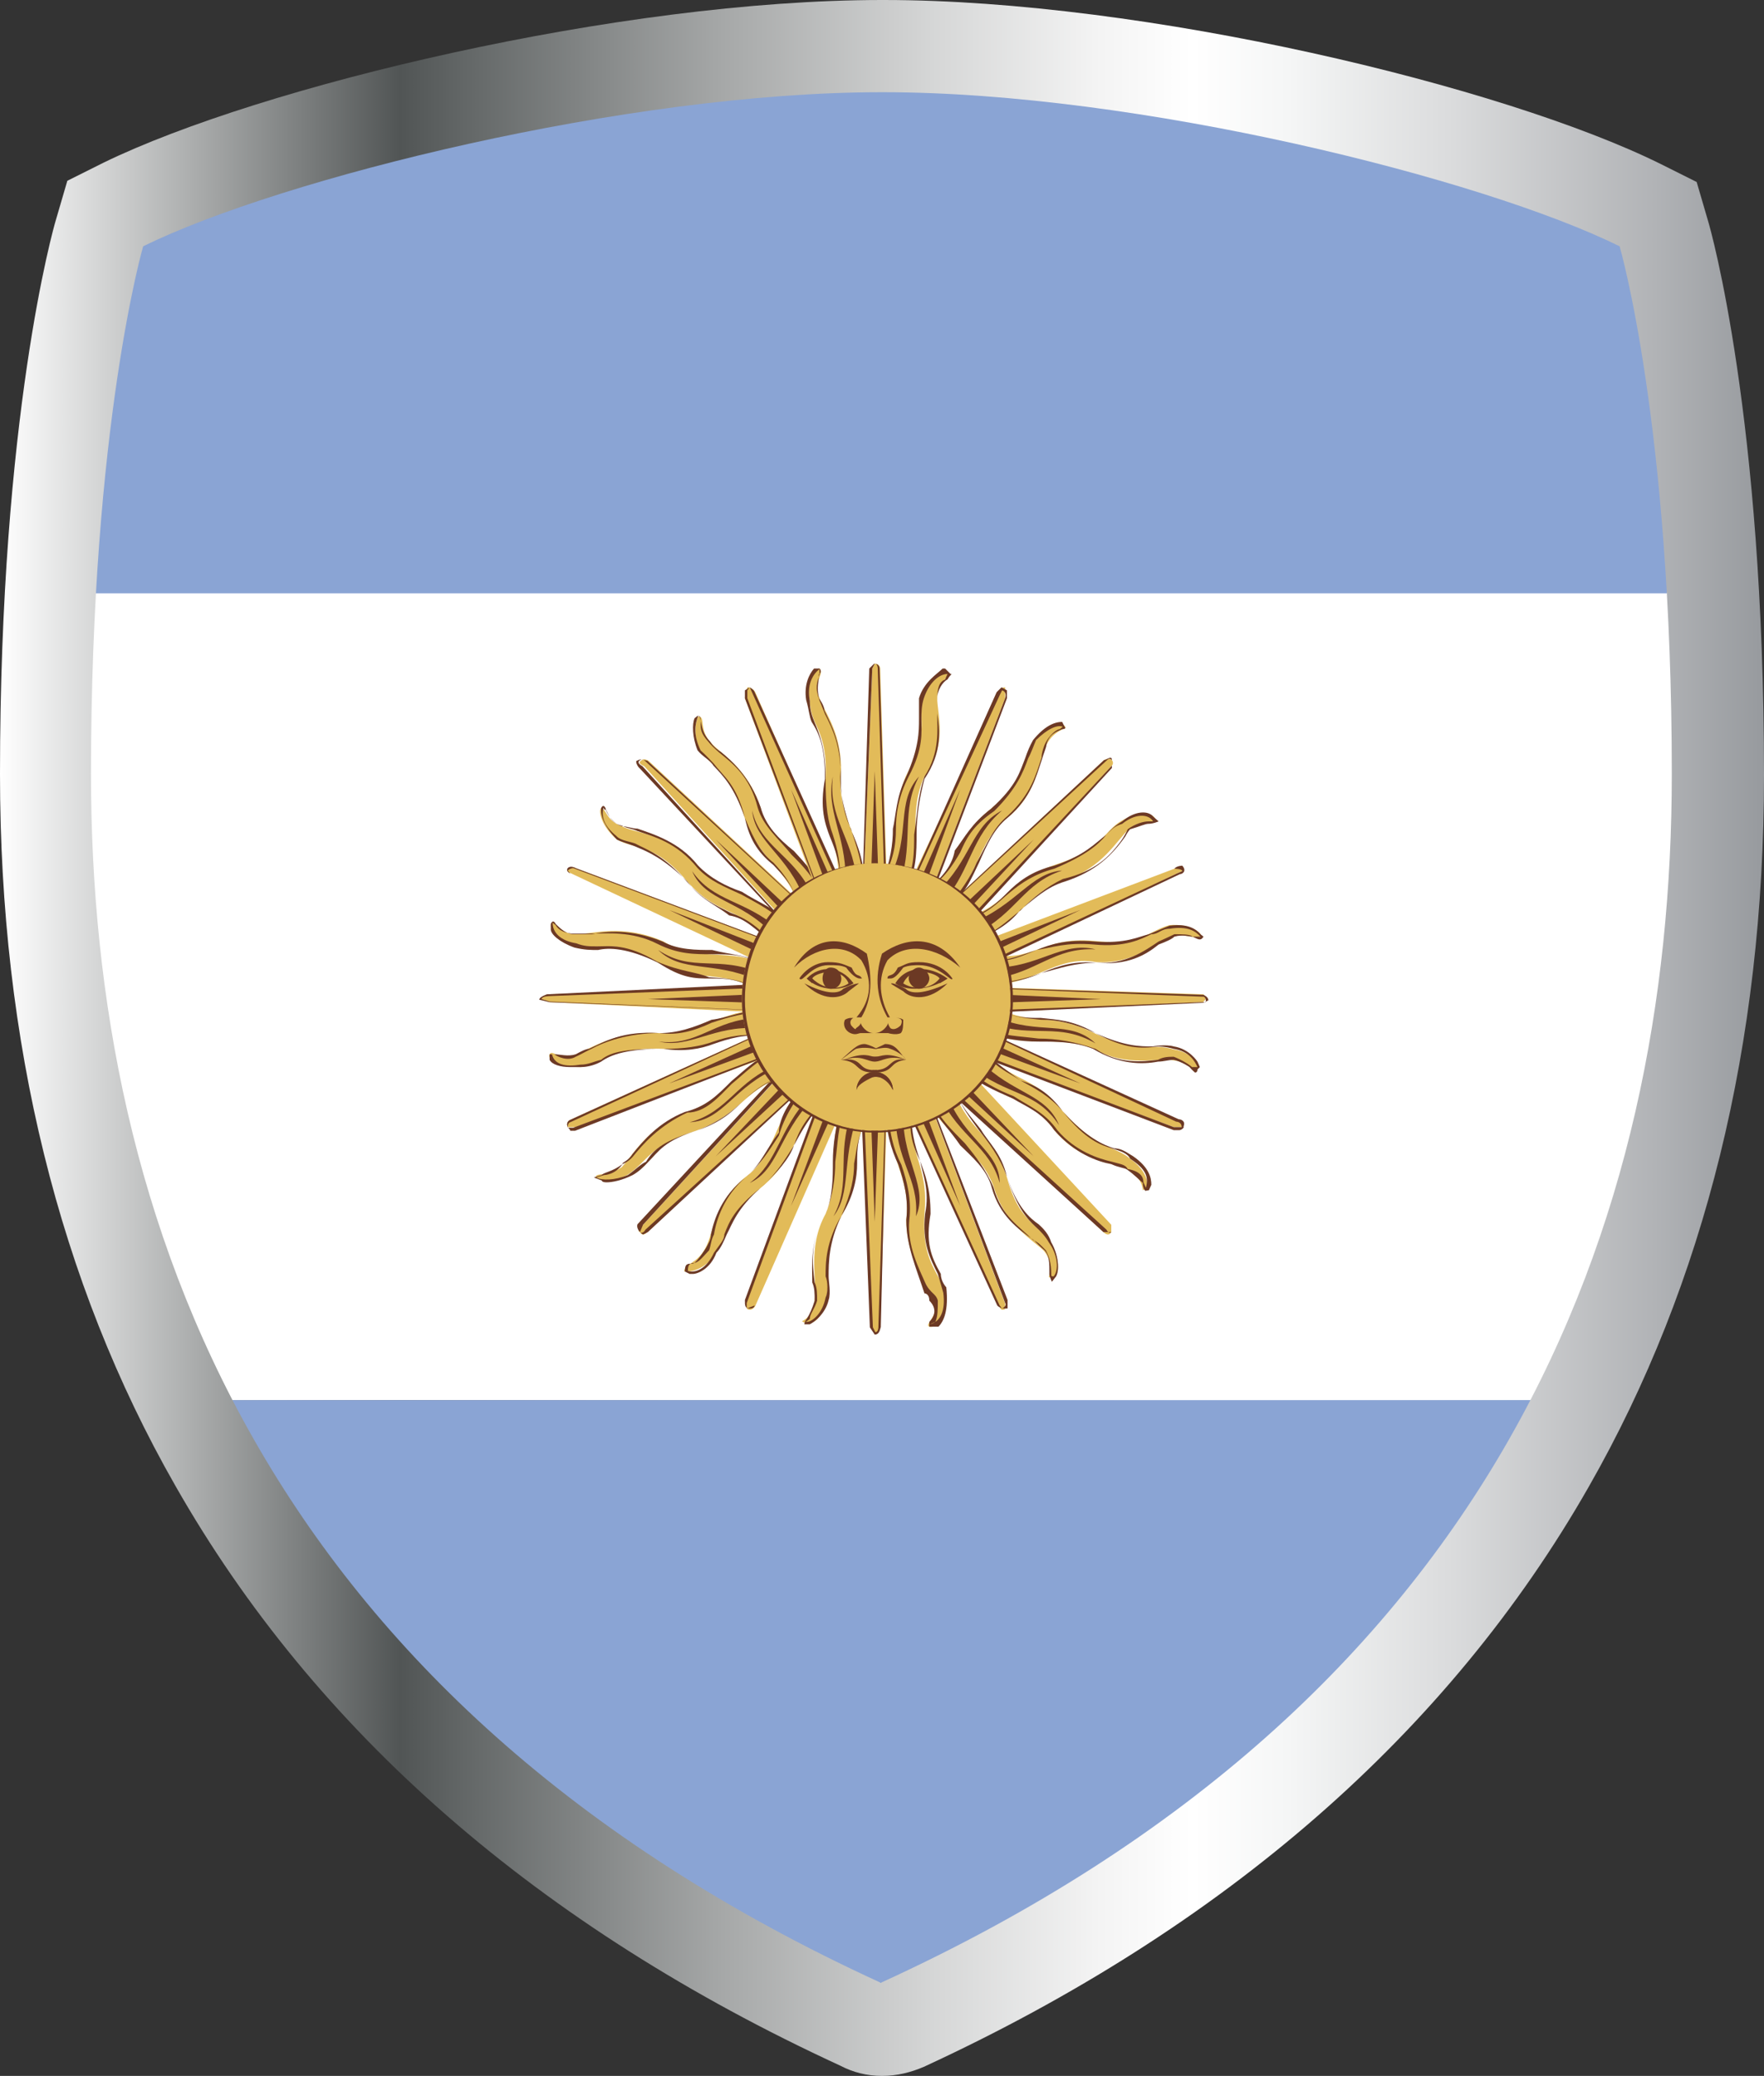 <?xml version="1.0" encoding="utf-8"?>
<!-- Generator: Adobe Illustrator 25.4.1, SVG Export Plug-In . SVG Version: 6.00 Build 0)  -->
<svg version="1.1" id="Capa_1" xmlns="http://www.w3.org/2000/svg" xmlns:xlink="http://www.w3.org/1999/xlink" x="0px" y="0px"
	 viewBox="0 0 290.8 342.2" style="enable-background:new 0 0 290.8 342.2;" xml:space="preserve">
<rect x="0" y="0" width="290.8" height="342.2" fill="#333333" stroke="none"/>
<style type="text/css">
	.st0{opacity:0.89;}
	.st1{fill:#6C6E70;}
	.st2{fill:url(#SVGID_1_);}
	.st3{clip-path:url(#SVGID_00000106842310418653473630000003852708954766383506_);}
	.st4{clip-path:url(#SVGID_00000111892417226229130600000007794378167452527792_);fill:#FFFFFF;}
	.st5{clip-path:url(#SVGID_00000111892417226229130600000007794378167452527792_);fill:#8AA4D4;}
	.st6{clip-path:url(#SVGID_00000111892417226229130600000007794378167452527792_);}
	.st7{clip-path:url(#SVGID_00000014617398919776450160000000938708967447753141_);fill:#E2BB59;}
	.st8{clip-path:url(#SVGID_00000014617398919776450160000000938708967447753141_);fill:#6C3924;}
</style>
<g>
	<g class="st0">
		<path class="st1" d="M290.3,122.4c0,59.3-101.5,98.4-158.9,100.8c-81.7,3.5-118.6-1.8-118.6-61c0-59.3,62.3-107.3,144.2-107.3
			C238.9,54.8,290.3,63.2,290.3,122.4z"/>
	</g>
	<linearGradient id="SVGID_1_" gradientUnits="userSpaceOnUse" x1="0" y1="171.1" x2="290.8" y2="171.1">
		<stop  offset="0" style="stop-color:#FFFFFF"/>
		<stop  offset="0.227" style="stop-color:#515555"/>
		<stop  offset="0.266" style="stop-color:#646868"/>
		<stop  offset="0.41" style="stop-color:#A6A8A8"/>
		<stop  offset="0.531" style="stop-color:#D6D7D7"/>
		<stop  offset="0.624" style="stop-color:#F4F4F4"/>
		<stop  offset="0.676" style="stop-color:#FFFFFF"/>
		<stop  offset="0.73" style="stop-color:#F5F6F6"/>
		<stop  offset="0.821" style="stop-color:#DBDCDD"/>
		<stop  offset="0.938" style="stop-color:#B1B3B6"/>
		<stop  offset="1" style="stop-color:#979A9E"/>
	</linearGradient>
	<path class="st2" d="M145.4,342.2c-2.5,0-4.8-0.6-6.9-1.7C88.8,317.6,52,285.5,28.9,244.9C9.7,211.3,0,171.8,0,127.6
		c0-59,8.8-90,9.2-91.3l1.9-6.5l6-3C43,14.2,102.1,0,145.4,0h0.3c43.1,0,102.1,14.2,128,27l6,3l1.9,6.5c0.4,1.3,9.2,32.3,9.2,91.3
		c0,44.2-9.7,83.7-28.9,117.3c-23.1,40.5-60,72.7-109.6,95.6C150.2,341.6,147.9,342.2,145.4,342.2z"/>
	<g>
		<defs>
			<path id="SVGID_00000138555503322636022950000009740852946108335794_" d="M275.6,127.6c0-57.5-8.6-87-8.6-87
				c-22.7-11.2-79.4-25.4-121.4-25.4c-0.3,0-0.3,0-0.3,0c-41.9,0-98.9,14.2-121.7,25.4c0,0-8.6,29.5-8.6,87
				c0,73.7,28.3,152.5,130.1,199.2c0,0.1,0.2,0.1,0.2,0C247.4,280.1,275.6,201.3,275.6,127.6z"/>
		</defs>
		<clipPath id="SVGID_00000159444528874571133680000015956759309004985008_">
			<use xlink:href="#SVGID_00000138555503322636022950000009740852946108335794_"  style="overflow:visible;"/>
		</clipPath>
		<g style="clip-path:url(#SVGID_00000159444528874571133680000015956759309004985008_);">
			<defs>
				<rect id="SVGID_00000174591530143968720360000003783655754535577741_" x="-194.4" y="-34.4" width="678.1" height="397.9"/>
			</defs>
			<clipPath id="SVGID_00000071544744303027917520000010906733903447958962_">
				<use xlink:href="#SVGID_00000174591530143968720360000003783655754535577741_"  style="overflow:visible;"/>
			</clipPath>
			
				<rect x="-194.4" y="97.7" style="clip-path:url(#SVGID_00000071544744303027917520000010906733903447958962_);fill:#FFFFFF;" width="678.1" height="133.1"/>
			
				<rect x="-194.4" y="-34.4" style="clip-path:url(#SVGID_00000071544744303027917520000010906733903447958962_);fill:#8AA4D4;" width="678.1" height="132.2"/>
			
				<rect x="-194.4" y="230.8" style="clip-path:url(#SVGID_00000071544744303027917520000010906733903447958962_);fill:#8AA4D4;" width="678.1" height="132.7"/>
			<g style="clip-path:url(#SVGID_00000071544744303027917520000010906733903447958962_);">
				<defs>
					<rect id="SVGID_00000101799278306145747870000007838855313101169792_" x="-194.4" y="-34.4" width="678.1" height="397.9"/>
				</defs>
				<clipPath id="SVGID_00000042729841423083425340000003991969962145096578_">
					<use xlink:href="#SVGID_00000101799278306145747870000007838855313101169792_"  style="overflow:visible;"/>
				</clipPath>
				<path style="clip-path:url(#SVGID_00000042729841423083425340000003991969962145096578_);fill:#E2BB59;" d="M141.6,164.7l2.2,54
					l0.4,1.2c0.9,0,0.9-1.2,0.9-1.2l1.7-54H141.6z"/>
				<path style="clip-path:url(#SVGID_00000042729841423083425340000003991969962145096578_);fill:#6C3924;" d="M144.2,220l-0.8-1.2
					l-2.1-54h0.4l2.2,54l0.4,0.8c0.5,0,0.5-0.8,0.5-0.8l1.7-54l-1.3,54C145.1,218.8,145.1,220,144.2,220L144.2,220z"/>
				<polygon style="clip-path:url(#SVGID_00000042729841423083425340000003991969962145096578_);fill:#6C3924;" points="
					142.9,164.7 144.2,201.4 145.5,164.7 				"/>
				<path style="clip-path:url(#SVGID_00000042729841423083425340000003991969962145096578_);fill:#E2BB59;" d="M139.1,181.6
					c-3,7.2-0.4,12.5-3,18.5c-3.1,5.6-1.3,11.2-1.8,14.2c0,2.6-2.1,3.5-2.1,3.5c1.3,0.9,3.4,0,3.9-3.5c1.2-4.3-0.9-6.9,2.6-13.8
					c3.9-6.8,0.8-10.3,4.7-17.2L139.1,181.6z"/>
				<path style="clip-path:url(#SVGID_00000042729841423083425340000003991969962145096578_);fill:#6C3924;" d="M133.5,218.3h-0.9
					c0,0,0-0.4,0.4-0.9c0.5-0.8,0.9-1.7,1.3-3c0-1.2,0-2.1-0.4-3c0-3-0.4-6.9,2.2-11.2c1.2-3,1.2-6.1,1.2-8.7c0-2.6,0.4-6,1.7-9.9
					l0.4,0.8c-1.3,3.1-1.3,6.4-1.7,9.1c0,2.6-0.4,5.6-1.6,8.7c-2.6,4.3-2.2,8.1-1.8,11.2c0.4,0.9,0.4,1.8,0.4,3
					c-0.4,1.4-1.2,2.2-1.2,3c-0.5,0.5-0.9,0.5-0.5,0.5c0.9,0,2.6-1.4,3.1-4c0.4-0.8,0.4-2.6,0-3.5c0-2.2,0-5.6,2.6-10
					c1.7-3.9,2.1-6.4,2.1-8.6c0.5-2.5,0.5-4.7,2.6-8.6c-2.1,3.9-2.1,6.1-2.1,8.6c0,2.2-0.5,5.3-2.6,8.6c-2.1,4.4-2.1,7.8-2.1,10
					c0,0.9,0.4,2.7,0,3.9C136.1,216.5,134.3,217.9,133.5,218.3L133.5,218.3L133.5,218.3z"/>
				<path style="clip-path:url(#SVGID_00000042729841423083425340000003991969962145096578_);fill:#6C3924;" d="M140.4,183.3
					c-2.6,7.3,0,11.7-3,17.2c3-3.9,1.3-9,3.9-16.4L140.4,183.3z"/>
				<path style="clip-path:url(#SVGID_00000042729841423083425340000003991969962145096578_);fill:#E2BB59;" d="M146.8,164.7
					l-1.7-54.5c0,0,0-0.8-0.9-0.8l-0.4,0.8l-2.2,54.5H146.8z"/>
				<path style="clip-path:url(#SVGID_00000042729841423083425340000003991969962145096578_);fill:#6C3924;" d="M146.4,164.7
					l-1.7-54.5c0,0,0-0.8-0.5-0.8l-0.4,0.8l-2.2,54.5l1.7-54.5l0.8-0.8c0.9,0,0.9,0.8,0.9,0.8l1.7,54.5H146.4L146.4,164.7z"/>
				<polygon style="clip-path:url(#SVGID_00000042729841423083425340000003991969962145096578_);fill:#6C3924;" points="
					145.5,164.7 144.2,127.1 142.9,164.7 				"/>
				<path style="clip-path:url(#SVGID_00000042729841423083425340000003991969962145096578_);fill:#E2BB59;" d="M149.4,146.5
					c3-6.4,0-12,3-18.5c3.9-5.2,2.1-10.4,2.1-12.9c0-2.7,2.6-4,1.7-4c-0.4-0.9-3,0-4.3,4c-0.4,3.9,1.3,5.5-2.6,12.9
					c-3,7.8-0.4,10.8-3.9,17.3L149.4,146.5z"/>
				<path style="clip-path:url(#SVGID_00000042729841423083425340000003991969962145096578_);fill:#6C3924;" d="M149.4,146.5h-0.4
					c1.7-3,1.7-6.1,1.7-8.9c0.5-3,0.5-6.1,1.7-9.6c2.6-4,2.1-7.8,2.1-10.4c0-0.8,0-2.2,0-2.2c0-2.2,0.4-3,1.3-3.4
					c0.4-0.9,0.4-0.9,0.4-0.9c-1.3,0-3,1.3-3.9,4c-0.4,1.2-0.4,2.5-0.4,3.4c0,2.1,0.4,4.8-2.1,9.5c-1.8,3.5-2.1,6.5-2.1,8.6
					c0,3-0.5,5.1-2.2,8.7c1.3-3.5,1.7-6.1,1.7-8.7c0.5-2.1,0.5-5.2,2.2-8.6c2.1-4.8,2.1-7.4,2.1-9.5c0-0.9,0-2.2,0-3.4
					c0.8-2.7,3-4,3.9-4.9h0.4l0.9,0.9c0.4,0,0,0-0.5,0.9c-0.8,0.4-1.7,1.8-1.7,3.1c0,0,0,1.7,0,2.5c0.4,2.6,0.9,6.4-2.1,10.8
					c-0.8,3-1.3,6.1-1.3,9.1C151.1,140.4,151.1,143.6,149.4,146.5L149.4,146.5z"/>
				<path style="clip-path:url(#SVGID_00000042729841423083425340000003991969962145096578_);fill:#6C3924;" d="M148.5,145.3
					c2.1-6.9,0-11.7,3-17.3c-3.9,4.3-1.3,9.6-4.7,16.4L148.5,145.3z"/>
				<path style="clip-path:url(#SVGID_00000042729841423083425340000003991969962145096578_);fill:#E2BB59;" d="M144.2,162.1
					l-53.6,1.8c0,0-1.3,0-1.3,0.9l1.3,0.4l53.6,2.6V162.1z"/>
				<path style="clip-path:url(#SVGID_00000042729841423083425340000003991969962145096578_);fill:#6C3924;" d="M144.2,167.3
					l-53.6-2.1l-1.7-0.4c0-0.5,1.3-0.9,1.3-0.9l54-2.6v0.8l-53.6,2.1c0,0-1.3,0-1.3,0.5l1.3,0.4L144.2,167.3L144.2,167.3z"/>
				<polygon style="clip-path:url(#SVGID_00000042729841423083425340000003991969962145096578_);fill:#6C3924;" points="144.2,163 
					106.8,164.7 144.2,166 				"/>
				<path style="clip-path:url(#SVGID_00000042729841423083425340000003991969962145096578_);fill:#E2BB59;" d="M126.6,159.1
					c-6.5-3-11.6-0.4-17.2-3.9c-6.9-3-11.6-1.2-14.6-1.2c-2.5,0-3.5-2.6-3.9-1.7c-0.4,0.4,0.4,3,4.3,3.9c3.4,0.4,5.6-1.8,13.3,2.5
					c6.9,3.5,10.3,0.9,16.8,4.7L126.6,159.1z"/>
				<path style="clip-path:url(#SVGID_00000042729841423083425340000003991969962145096578_);fill:#6C3924;" d="M125.3,163.4
					c-3.5-2.1-5.6-2.1-8.2-2.1c-2.6,0-4.6,0-8.6-2.6c-5.1-2.5-8.2-2.5-9.9-2.1c-1.3,0-2.2,0-3.9-0.4c-2.5-0.9-3.9-2.2-3.9-3l0,0
					v-0.9c0.4-0.9,0.8,0,0.8,0c0.9,0.9,1.8,1.7,3,1.7c0.9,0,1.7,0,3,0c2.2-0.5,6.4-0.9,11.6,1.2c2.6,1.4,5.6,1.4,8.2,1.4
					c3,0.8,6,0.8,9,2.5v0.4c-3-2.2-6-2.2-9-2.2c-3,0-5.6,0-9-1.7c-4.3-2.2-8.6-1.7-10.8-1.7c-1.3,0-2.1,0-3,0c-1.3,0-2.5-0.5-3-1.4
					c-0.5-0.4-0.5-0.4-0.5-0.4c0,1.7,1.4,3,3.9,3.4c1.3,0.5,2.1,0.5,3.4,0.5c2.2,0,4.8-0.5,9.9,2.5c3.9,1.7,6.5,1.7,8.6,2.6
					C119.7,161.3,122.3,161.3,125.3,163.4L125.3,163.4z"/>
				<path style="clip-path:url(#SVGID_00000042729841423083425340000003991969962145096578_);fill:#6C3924;" d="M125.3,160.4
					c-6.9-3-11.2,0-16.8-3.8c3.9,3.8,9,1.8,15.9,4.8L125.3,160.4z"/>
				<path style="clip-path:url(#SVGID_00000042729841423083425340000003991969962145096578_);fill:#E2BB59;" d="M144.2,167.8
					l54.1-2.6l0.4-0.4c0-0.9-0.4-0.9-0.4-0.9l-54.1-1.8V167.8z"/>
				<path style="clip-path:url(#SVGID_00000042729841423083425340000003991969962145096578_);fill:#6C3924;" d="M144.2,167.8v-0.5
					l53.7-2.1c0.5,0,0.9,0,0.9,0c0-0.9-0.4-0.9-0.4-0.9l-54.1-2.1l54.1,1.8c0,0,0.8,0.3,0.8,0.9l-0.8,0.4L144.2,167.8L144.2,167.8z"
					/>
				<polygon style="clip-path:url(#SVGID_00000042729841423083425340000003991969962145096578_);fill:#6C3924;" points="144.2,166 
					181.5,164.7 144.2,163 				"/>
				<path style="clip-path:url(#SVGID_00000042729841423083425340000003991969962145096578_);fill:#E2BB59;" d="M162.2,170
					c6.5,3,12,0.4,18.4,3c5.2,3,10.3,1.3,12.9,1.8c2.6,0.3,3,2.1,3.9,1.2c0.9,0-0.9-2.6-3.9-3c-3.9-1.2-5.5,0.9-12.9-2.6
					c-7.7-3.9-10.7-0.9-17.1-4.8L162.2,170z"/>
				<path style="clip-path:url(#SVGID_00000042729841423083425340000003991969962145096578_);fill:#6C3924;" d="M197,176.8
					c0,0-0.5-0.4-0.9-0.9c0,0-1.3-0.9-2.6-1.2c-0.8,0-1.7,0.3-2.6,0.3c-2.6,0.5-6.4,0.5-10.7-2.1c-3-1.2-6-1.2-9-1.2
					c-3.1,0-6-0.5-9.5-1.7l0.5-0.5c3,1.3,6,1.3,9,1.7c3,0,6,0.5,9.4,1.7c3.9,2.6,7.8,2.1,10.3,1.8c0.9-0.5,1.8-0.5,2.6-0.5
					c1.3,0.5,2.6,1.3,3,1.7c0,0,0.5,0,0.9,0c-0.4-0.9-1.3-2.6-3.9-3c-1.3-0.4-2.6-0.4-2.6-0.4c-2.9,0.4-5.5,0.4-10.3-2.2
					c-3.8-1.7-6.4-2.2-9-2.2c-2.6-0.3-4.7-0.3-8.2-2.1c3.5,1.8,5.6,1.8,8.2,1.8c2.6,0.3,5.2,0.3,9,2.5c4.8,2.2,7.4,2.2,9.4,2.2
					c0,0,2.2-0.4,3.5,0c2.6,0.4,3.9,2.5,3.9,2.5l0.4,0.9l-0.4,0.4C197.4,176.4,197.4,176.8,197,176.8L197,176.8z"/>
				<path style="clip-path:url(#SVGID_00000042729841423083425340000003991969962145096578_);fill:#6C3924;" d="M163.9,168.9
					c6.5,2.2,10.7-0.4,16.7,3.1c-4.2-4-9.4-1.3-16.3-4.3L163.9,168.9z"/>
				<path style="clip-path:url(#SVGID_00000042729841423083425340000003991969962145096578_);fill:#E2BB59;" d="M142.5,162.1
					L106,201.9c0,0-1.3,0.8-0.5,1.2c0.5,0.9,1.2,0,1.2,0l39.5-36.7L142.5,162.1z"/>
				<path style="clip-path:url(#SVGID_00000042729841423083425340000003991969962145096578_);fill:#6C3924;" d="M106,203.5
					c-1.3-0.9-0.9-1.7-0.9-1.7l36.9-39.8h0.5L106,201.9l-0.5,1.2c0.5,0.4,0.9-0.4,0.9-0.4l39.9-36.3l-39.5,36.7L106,203.5L106,203.5
					z"/>
				<polygon style="clip-path:url(#SVGID_00000042729841423083425340000003991969962145096578_);fill:#6C3924;" points="
					143.3,163.9 118,190.6 145.1,165.6 				"/>
				<path style="clip-path:url(#SVGID_00000042729841423083425340000003991969962145096578_);fill:#E2BB59;" d="M128.3,172.9
					c-6.9,3-9,8.7-15.1,10.4c-6.5,2.5-9,7.3-10.7,9.1c-2.6,1.7-4.3,0.8-4.3,1.7c0,0,2.1,1.2,5.2-0.4c3.4-2.2,3.4-4.8,11.6-7.4
					c7.8-3,7.8-7.3,15.4-9.1L128.3,172.9z"/>
				<path style="clip-path:url(#SVGID_00000042729841423083425340000003991969962145096578_);fill:#6C3924;" d="M100,194.9
					c-0.8,0-0.8-0.3-0.8-0.3l-1.3-0.5l1.3-0.4c0.4-0.5,1.7-0.5,3.4-1.8c0-0.4,0.9-0.4,1.7-1.7c1.8-2.2,4.3-5.2,8.6-6.9
					c3.5-0.9,5.2-2.6,7.7-5.1c2.2-1.8,4.2-4,7.7-5.2l0,0c-3.5,1.8-5.5,3.9-7.7,5.7c-2.1,2.1-4.3,4.7-7.3,4.7c-4.7,2.2-7.3,5.2-9,7.3
					c-0.8,0.9-1.7,1.2-1.7,1.2c-1.2,1.8-3,1.8-3,1.8l-1.3,0.4c0.9,0.5,3,0.5,5.2-0.4c1.3-0.9,2.1-1.8,3-2.2c1.3-2.1,3-3.5,8.6-5.2
					c3.4-1.4,5.6-3,7.8-5.2c1.6-1.4,3.4-3,7.6-4.3c-4.2,1.4-6,3-7.6,4.3c-2.2,2.2-3.9,3.8-7.8,5.2c-5.6,1.7-6.5,3.5-8.2,5.2
					c-0.8,0.9-1.7,1.7-2.6,2.2C102.5,194.6,100.9,194.9,100,194.9L100,194.9z"/>
				<path style="clip-path:url(#SVGID_00000042729841423083425340000003991969962145096578_);fill:#6C3924;" d="M128.3,175.5
					c-6.9,2.6-8.2,7.8-14.6,9.5c5.6-0.3,7.3-6,14.6-9V175.5z"/>
				<path style="clip-path:url(#SVGID_00000042729841423083425340000003991969962145096578_);fill:#E2BB59;" d="M146.4,166.4
					l36.9-40.2c0,0,0.4-0.4,0-0.9c-0.4-0.5-1.3,0-1.3,0l-39.4,36.7L146.4,166.4z"/>
				<path style="clip-path:url(#SVGID_00000042729841423083425340000003991969962145096578_);fill:#6C3924;" d="M146.4,166.8
					l-0.5-0.4l37.4-40.2c0,0,0-0.4,0-0.9c-0.4-0.5-0.8,0-0.8,0l-39.9,36.7l39.4-36.7c0.4,0,1.3-0.9,1.3,0c0,0,0,0.9,0,1.3
					L146.4,166.8L146.4,166.8z"/>
				<polygon style="clip-path:url(#SVGID_00000042729841423083425340000003991969962145096578_);fill:#6C3924;" points="
					145.1,165.6 170.4,138.4 143.3,163.9 				"/>
				<path style="clip-path:url(#SVGID_00000042729841423083425340000003991969962145096578_);fill:#E2BB59;" d="M160.1,155.2
					c7.7-2.6,9.4-8.2,15-9.9c6.8-2.2,9-6.9,11.1-8.7c2.1-1.8,4.3-0.4,4.3-1.3c0-1.3-2.6-1.8-5.6,0c-3,1.7-3,4.7-11.1,7.3
					c-7.7,2.7-7.7,6.6-14.6,8.7L160.1,155.2z"/>
				<path style="clip-path:url(#SVGID_00000042729841423083425340000003991969962145096578_);fill:#6C3924;" d="M160.1,155.2
					L160.1,155.2c3.8-1.2,6-3.5,8.1-5.1c2.2-2.2,4.3-3.9,7-5.2c5.5-1.3,7.7-3.8,9.4-6c0.9-1.2,1.3-2.2,1.3-2.2
					c1.2-0.9,2.6-1.3,3.4-1.3c0.8,0,0.8,0,0.8,0c-0.8-1.3-3-1.3-5.1,0.4c-1.3,0.4-1.7,0.9-2.6,1.8c-1.4,1.7-3.4,3.4-8.6,5.6
					c-3.4,0.9-5.6,2.5-7.3,3.9c-2.1,1.7-3.9,3.9-7.3,4.3c3.4-0.8,5.2-2.6,6.9-4.3c1.7-1.7,3.9-3.5,7.7-4.4c5.1-1.7,6.8-3.8,8.6-5.1
					c0.8-0.9,1.3-1.4,2.6-2.2c2.1-1.8,4.3-1.8,5.1-0.8l0.9,0.8c0,0-0.9,0.4-1.7,0.4c-0.5,0-1.3,0.4-3,0.9c-0.4,0.4-0.8,1.2-0.8,1.2
					c-2.2,3.1-4.8,5.7-9.9,7.4c-3.1,0.9-5.2,3-7.4,4.7C166.5,152.2,163.9,153.9,160.1,155.2L160.1,155.2z"/>
				<path style="clip-path:url(#SVGID_00000042729841423083425340000003991969962145096578_);fill:#6C3924;" d="M160.9,153.9
					c6.8-3.5,7.8-8.3,14.2-10.4c-5.2,0.4-7.4,5.6-15,8.7L160.9,153.9z"/>
				<path style="clip-path:url(#SVGID_00000042729841423083425340000003991969962145096578_);fill:#E2BB59;" d="M146.4,162.1
					l-39.5-36.7c0,0-0.8-0.5-1.2,0c-0.8,0.4,0.5,0.9,0.5,0.9l36.5,40.2L146.4,162.1z"/>
				<path style="clip-path:url(#SVGID_00000042729841423083425340000003991969962145096578_);fill:#6C3924;" d="M142.5,166.4
					l-37-39.7c-0.5-0.4-0.8-1.3-0.5-1.3c0.9-0.5,1.3,0,1.7,0l39.5,36.7l0,0l-39.9-36.7c0,0-0.4-0.5-0.9,0c-0.5,0.4,0.5,0.9,0.5,0.9
					L142.5,166.4L142.5,166.4z"/>
				<polygon style="clip-path:url(#SVGID_00000042729841423083425340000003991969962145096578_);fill:#6C3924;" points="
					145.1,163.9 118,138.4 143.3,165.6 				"/>
				<path style="clip-path:url(#SVGID_00000042729841423083425340000003991969962145096578_);fill:#E2BB59;" d="M136.1,148.3
					c-2.6-6.8-9.1-9-10.7-15.1c-2.2-6.9-6.9-9.1-8.2-10.8c-2.1-2.2-0.8-4.3-2.1-4.3c0,0-1.3,2.5,0.4,5.7c2.1,3,4.7,3,7.3,11.1
					c2.6,7.4,7.2,8.3,8.9,14.7L136.1,148.3z"/>
				<path style="clip-path:url(#SVGID_00000042729841423083425340000003991969962145096578_);fill:#6C3924;" d="M131.7,149.5
					c-0.8-3.4-2.5-5.1-4.2-6.9c-2.1-1.7-3.9-3.8-4.7-7.8c-1.8-5.1-3.5-6.8-5.2-8.6c-0.5-0.9-1.7-1.4-2.6-2.5
					c-0.9-2.2-0.9-4.4-0.5-5.3l0.5-0.4c0.4,0,0.4,0.4,0.4,0.4c0.4,1.7,0.4,2.5,1.7,3.9c0,0,0.5,0.9,1.8,1.7c1.7,1.4,4.7,4,6.5,9.1
					c0.8,3,3,5.2,5.5,7.2c1.7,1.9,3.9,4,5.2,7.9h-0.5c-1.2-3.5-3.4-5.6-5.1-7.3c-2.1-2.6-4.7-4.7-5.6-7.8c-1.3-5.2-4.2-7.3-6.4-9.1
					c-0.9-0.8-1.3-1.2-1.7-1.7c-1.3-1.4-1.3-2.2-1.3-3c0-0.9,0-1.3-0.4-1.3c-0.5,1.3-0.9,3,0.4,5.7c0.9,0.8,1.7,1.7,2.1,2.1
					c1.7,2.2,3.8,3.5,5.2,9c1.6,4,3,6.1,4.7,7.4C129.2,144,130.9,146.2,131.7,149.5L131.7,149.5z"/>
				<path style="clip-path:url(#SVGID_00000042729841423083425340000003991969962145096578_);fill:#6C3924;" d="M133.9,147.5
					c-3-6.6-8.6-7.9-9.9-13.9c0.4,5.2,6,7.4,8.6,14.7L133.9,147.5z"/>
				<path style="clip-path:url(#SVGID_00000042729841423083425340000003991969962145096578_);fill:#E2BB59;" d="M142.5,166.4
					l39.4,36.7c0,0,0.8,0.9,1.3,0v-1.2l-36.9-39.8L142.5,166.4z"/>
				<path style="clip-path:url(#SVGID_00000042729841423083425340000003991969962145096578_);fill:#6C3924;" d="M183.2,203.1
					c-0.8,0-1.3,0-1.3,0L142,166.8l0.5-0.4l39.9,36.3C182.4,202.7,182.8,203.5,183.2,203.1v-1.2l-37.4-39.8l37.4,39.8V203.1
					L183.2,203.1L183.2,203.1z"/>
				<polygon style="clip-path:url(#SVGID_00000042729841423083425340000003991969962145096578_);fill:#6C3924;" points="
					143.3,165.6 170.4,190.6 145.1,163.9 				"/>
				<path style="clip-path:url(#SVGID_00000042729841423083425340000003991969962145096578_);fill:#E2BB59;" d="M152.3,180.3
					c3.4,7.3,9.4,9.1,11.6,15.6c1.8,6,6.5,8.6,8.2,10.3c1.7,2.1,0.8,4.3,0.8,4.3c1.7,0.9,2.2-2.2,0.4-5.6c-1.7-3-5.2-3-7.3-10.8
					c-2.6-7.8-6.9-7.8-9.1-15.5L152.3,180.3z"/>
				<path style="clip-path:url(#SVGID_00000042729841423083425340000003991969962145096578_);fill:#6C3924;" d="M173.4,211.3
					c0,0-0.4-0.9-0.4-1.3c0-1.8,0-3-0.8-3.9c-0.5-0.4-1.3-1.2-1.8-1.7c-2.6-1.8-5.6-4-6.9-8.6c-0.8-3.1-3.4-5.2-5.2-7
					c-1.7-2.5-3.9-4.7-6-8.2l0.8-0.4c1.3,3.9,3.9,6.1,6,8.3c1.7,2.1,3.4,4.2,4.7,7.3c1.3,4.7,4.3,6.4,6.5,8.6
					c0.9,0.4,1.3,0.9,2.1,1.7c0.5,0.9,0.9,2.1,0.9,3.9c0,0.4,0,0.4,0.4,0.4c0.8-0.9,0.8-3.4-0.8-5.6c-0.5-0.9-1.3-1.8-2.2-2.6
					c-1.3-1.2-3-3-4.7-8.2c-1.3-3.5-3-5.6-4.7-7.8c-1.2-1.7-3-3.9-4.3-7.3c1.3,3.5,3.1,5.2,4.7,7.3c1.3,2.2,3.4,3.9,4.3,7.8
					c1.7,5.1,3.9,6.9,5.2,7.8c0.9,0.8,1.7,1.7,2.1,3c1.3,2.2,1.3,4.7,0.8,5.6L173.4,211.3L173.4,211.3z"/>
				<path style="clip-path:url(#SVGID_00000042729841423083425340000003991969962145096578_);fill:#6C3924;" d="M154.9,180.7
					c3.4,6.9,8.2,8.2,9.9,14.3c0-5.2-5.6-6.9-8.6-14.3H154.9z"/>
				<path style="clip-path:url(#SVGID_00000042729841423083425340000003991969962145096578_);fill:#E2BB59;" d="M141.6,163.4
					l-18.8,51.5l0.4,0.9c0.8,0.4,1.3-0.5,1.3-0.5l21.9-49.7L141.6,163.4z"/>
				<path style="clip-path:url(#SVGID_00000042729841423083425340000003991969962145096578_);fill:#6C3924;" d="M123.6,215.7
					c-0.8,0-0.8-0.5-0.8-1.4l18.8-51h0.4l-18.9,51.5v0.9l1.3-0.5l21.9-49.7l-21.9,49.7C124.4,215.2,124.4,215.7,123.6,215.7
					L123.6,215.7z"/>
				<polygon style="clip-path:url(#SVGID_00000042729841423083425340000003991969962145096578_);fill:#6C3924;" points="
					143.3,164.2 130.4,198.8 145.5,165.1 				"/>
				<path style="clip-path:url(#SVGID_00000042729841423083425340000003991969962145096578_);fill:#E2BB59;" d="M133.5,178.6
					c-6,4.7-5.2,11.6-10.7,15.5c-5.2,4.3-5.2,9.4-6.5,11.6c-1.3,2.6-3.5,2.6-3.5,3.9c0,0,3,0.4,5.2-3c2.1-3,1.3-5.6,7.3-10.7
					c6.4-5.2,5.1-9.5,10.7-14.2L133.5,178.6z"/>
				<path style="clip-path:url(#SVGID_00000042729841423083425340000003991969962145096578_);fill:#6C3924;" d="M114.2,210h-0.5
					l-0.8-0.4c0-1.3,0.4-1.3,1.3-1.3c0.4,0,1.3-1.2,2.2-2.6c0.4-0.8,0.8-1.3,0.8-2.2c0.5-2.5,1.8-6.4,5.7-9.4
					c2.6-2.2,3.4-4.7,5.5-7.4c0-2.5,2.1-6,4.7-8.1h0.5c-2.6,2.5-4.3,5.6-5.2,8.6c-1.7,2.6-3,4.7-5.5,6.9c-3.5,3-4.8,6.9-5.2,9.4
					c-0.5,0.9-0.5,1.8-0.8,2.6c-0.9,0.9-1.7,2.1-2.6,2.1s-0.9,0.9-0.9,1.3c1.3,0.4,3.1-0.4,4.3-3c0.9-1.3,1.7-2.1,1.7-3
					c0.8-2.1,1.7-4.3,6-7.7c3-2.7,4.3-5.2,5.5-7c0.8-2.5,2.1-4.7,5.2-7.7c-2.6,3-3.9,5.2-5.2,7.7c-0.8,2.2-2.6,4.3-5.5,7
					c-3.9,3.4-4.7,6-5.6,7.7c-0.4,0.9-0.9,2.2-1.7,3C117.1,209.2,115,210,114.2,210L114.2,210z"/>
				<path style="clip-path:url(#SVGID_00000042729841423083425340000003991969962145096578_);fill:#6C3924;" d="M133.5,180.7
					c-5.2,5.6-5.2,10.8-9.9,14.3c4.7-2.2,4.7-7.8,10.3-13.8L133.5,180.7z"/>
				<path style="clip-path:url(#SVGID_00000042729841423083425340000003991969962145096578_);fill:#E2BB59;" d="M146.4,165.6
					l19.3-50.5v-1.8c-0.9,0-0.9,0.8-0.9,0.8l-23.2,49.3L146.4,165.6z"/>
				<path style="clip-path:url(#SVGID_00000042729841423083425340000003991969962145096578_);fill:#6C3924;" d="M146.8,165.6h-0.4
					l19.3-50.5c0,0,0.4-1-0.5-1.3l-0.4,0.8L142,163.9l22.3-49.8l0.8-0.8l0.9,0.5c0,0.3,0,1.3,0,1.3L146.8,165.6L146.8,165.6z"/>
				<polygon style="clip-path:url(#SVGID_00000042729841423083425340000003991969962145096578_);fill:#6C3924;" points="
					145.5,165.1 158.3,130.1 143.3,164.2 				"/>
				<path style="clip-path:url(#SVGID_00000042729841423083425340000003991969962145096578_);fill:#E2BB59;" d="M155.8,150
					c5.6-5.2,5.2-11.2,10.3-15.2c5.2-4.2,5.2-9.9,6.4-12c1.3-2.6,3.5-2.6,3.1-3c-0.4-0.8-2.6-0.8-4.8,2.2c-2.6,3-0.8,5.7-7.3,11.2
					c-6.5,5.2-4.3,9.1-11.1,13.8L155.8,150z"/>
				<path style="clip-path:url(#SVGID_00000042729841423083425340000003991969962145096578_);fill:#6C3924;" d="M155.8,150
					L155.8,150c2.6-3,4.3-5.6,5.2-7.8c1.7-3,2.6-5.6,5.1-7.7c3.9-3.6,4.7-6.9,5.6-9.6c0-0.9,0.5-2.1,0.5-2.1
					c0.8-1.8,2.1-2.6,2.5-2.6l0.5-0.4c-0.9-0.4-2.6,0.4-4.4,2.2c-0.4,0.9-0.8,2.1-1.3,3c-0.8,2.2-1.8,4.9-5.6,8.7
					c-3.8,2.6-4.7,4.8-5.6,6.8c-1.3,2.2-2.6,4.4-6,6.6c3.4-2.6,4.7-4.7,5.1-6.9c1.7-2.2,2.6-4.3,6-6.9c4.3-3.9,4.7-6.1,5.6-8.3
					c0.4-1.2,0.8-2.1,1.3-3c1.8-2.2,3.4-3,4.8-3l0.4,0.8c0.4,0.4-0.4,0.4-0.4,0.4c-0.9,0.4-2.2,0.8-2.6,2.6c0,0.4-0.4,1.2-0.8,2.6
					c-0.9,2.6-1.7,6.1-5.6,9.4c-2.2,1.8-3.4,4.4-4.7,7.4C160.1,144.8,159.2,147.5,155.8,150L155.8,150z"/>
				<path style="clip-path:url(#SVGID_00000042729841423083425340000003991969962145096578_);fill:#6C3924;" d="M155.8,148.3
					c4.3-5.1,4.3-10.4,9.4-14.7c-5.1,2.6-5.1,8.2-10.7,13.4L155.8,148.3z"/>
				<path style="clip-path:url(#SVGID_00000042729841423083425340000003991969962145096578_);fill:#E2BB59;" d="M145.5,162.1
					l-50.6-19c0,0-0.9-0.5-1.3,0.4c-0.4,0,0.4,0.4,0.4,0.4l49.4,23.3L145.5,162.1z"/>
				<path style="clip-path:url(#SVGID_00000042729841423083425340000003991969962145096578_);fill:#6C3924;" d="M143.3,166.8L94,144
					c0,0-0.8-0.4-0.4-0.9c0,0,0.4-0.5,1.3,0l50.6,19h-0.4l-50.6-19c0,0-0.5,0-0.9,0.4L94,144L143.3,166.8L143.3,166.8z"/>
				<polygon style="clip-path:url(#SVGID_00000042729841423083425340000003991969962145096578_);fill:#6C3924;" points="
					144.6,163.4 110.3,150 143.8,166 				"/>
				<path style="clip-path:url(#SVGID_00000042729841423083425340000003991969962145096578_);fill:#E2BB59;" d="M130.4,152.6
					c-5.1-5.6-11.5-5.1-15.4-10c-4.3-5.1-9.9-5.1-12.5-6.4c-2.6-0.9-2.6-3-3.4-3c-0.5,0.4,0,3,2.6,5.2c3,1.7,6,0.4,11.6,6.9
					c5.2,6,9.5,4.2,13.7,10.3L130.4,152.6z"/>
				<path style="clip-path:url(#SVGID_00000042729841423083425340000003991969962145096578_);fill:#6C3924;" d="M127.5,155.6
					c-3.1-2.5-4.7-4.3-7.3-4.7c-2.1-1.7-4.7-2.6-6.9-5.6c-3.9-3.8-6.5-4.9-8.2-5.6c-0.8-0.4-2.6-0.9-3.4-1.3
					c-2.1-2.2-2.6-3.8-2.6-4.8v-0.4c0.4-0.8,0.8,0,0.8,0.4c0.4,0.9,1.3,2.2,2.6,2.6c0.9,0,1.7,0.4,2.6,0.4c2.6,0.9,6.9,2.2,9.9,6
					c2.1,2.2,4.7,3.5,7.3,4.4c2.6,1.7,6,3,8.6,5.6l-0.5,0.5c-2.9-3-6-4.4-8.1-5.6c-3-1.4-5.2-2.2-7.3-4.4c-3.5-4.3-7.3-5.2-9.9-6.1
					c-0.8-0.4-1.6-0.4-2.6-0.9c-1.7-0.4-2.1-1.7-2.6-2.6c-0.4,0-0.4-0.4-0.4-0.4c-0.4,1.4,0,3,2.1,4.7c0.8,0.9,2.6,0.9,3.4,1.4
					c1.7,0.9,4.3,1.7,8.2,6.1c2.6,3,4.7,3.9,7.3,5.2C122.8,151.3,124.9,152.6,127.5,155.6L127.5,155.6z"/>
				<path style="clip-path:url(#SVGID_00000042729841423083425340000003991969962145096578_);fill:#6C3924;" d="M128.3,153.1
					c-5.5-4.8-10.7-4.4-14.2-9.5c2.2,5.1,8.1,4.7,13.3,10.4L128.3,153.1z"/>
				<path style="clip-path:url(#SVGID_00000042729841423083425340000003991969962145096578_);fill:#E2BB59;" d="M143.3,167.3
					l50.2,18.5h1.3c0.4-0.9-0.9-1.2-0.9-1.2l-48.5-22.5L143.3,167.3z"/>
				<path style="clip-path:url(#SVGID_00000042729841423083425340000003991969962145096578_);fill:#6C3924;" d="M194.4,186.3h-0.9
					l-50.2-19.1v-0.4l50.2,19h1.3c0-0.9-0.9-0.9-0.9-0.9l-48.9-22.9l49.3,22.5c0.4,0,1.2,0.3,0.8,1.2
					C195.3,185.8,194.8,186.3,194.4,186.3L194.4,186.3z"/>
				<polygon style="clip-path:url(#SVGID_00000042729841423083425340000003991969962145096578_);fill:#6C3924;" points="143.8,166 
					178.1,178.6 144.6,163.4 				"/>
				<path style="clip-path:url(#SVGID_00000042729841423083425340000003991969962145096578_);fill:#E2BB59;" d="M158.3,175.9
					c5.6,5.2,11.6,4.8,15.5,10.4c4.3,5.2,9.4,5.2,12,6.4c2.6,1.4,2.6,3.5,2.6,3.5c1.3-0.4,0.9-3.1-2.1-5.2
					c-2.6-2.2-5.2-1.3-11.1-7.8c-4.8-6.1-8.6-4.7-13.4-10.4L158.3,175.9z"/>
				<path style="clip-path:url(#SVGID_00000042729841423083425340000003991969962145096578_);fill:#6C3924;" d="M188.8,196.3
					c0,0-0.4-0.4-0.4-1.3c-0.4-0.3-1.3-1.3-2.6-2.2c-0.4-0.3-1.3-0.3-2.6-0.9c-2.2-0.4-6-1.7-9.4-5.6c-2.1-3-4.7-3.9-6.8-5.2
					c-3.1-1.4-6-2.5-8.6-5.2h0.9c2.1,2.2,5.2,3.8,7.8,4.8c2.6,1.7,5.1,2.6,7.2,5.6c3,3.5,6.8,4.7,9,5.2c1.3,0.4,2.2,0.4,2.6,1.2
					c2.2,0.4,2.6,1.4,2.6,2.2c0.4,0.9,0.4,0.9,0.4,0.9c0.5-1.8,0-3.1-2.6-4.8c-0.4-0.9-1.7-1.3-3-1.7c-1.7-0.5-4.3-1.3-8.1-6.1
					c-2.2-2.6-4.8-3.9-7-5.1c-2.1-1.4-4.3-2.2-6.4-5.2c2.6,2.6,4.7,3.9,6.4,5.2c2.6,0.8,4.8,2.1,7,5.1c3.8,4.3,6.8,5.6,8.5,6.1
					c1.3,0,2.2,0.8,3.1,1.3c2.6,1.8,3,3.5,3,4.7l-0.4,0.9C188.8,196.3,188.8,196.3,188.8,196.3L188.8,196.3z"/>
				<path style="clip-path:url(#SVGID_00000042729841423083425340000003991969962145096578_);fill:#6C3924;" d="M160.1,175.9
					c6,4.8,10.7,3.8,14.5,9.6c-2.1-5.2-7.7-5.2-12.9-10.5L160.1,175.9z"/>
				<path style="clip-path:url(#SVGID_00000042729841423083425340000003991969962145096578_);fill:#E2BB59;" d="M143.3,162.1
					L94,184.6c0,0-0.8,0.3-0.4,1.2h1.3l50.6-18.5L143.3,162.1z"/>
				<path style="clip-path:url(#SVGID_00000042729841423083425340000003991969962145096578_);fill:#6C3924;" d="M94,186.3l-0.4-0.5
					c-0.4-0.9,0.4-1.2,0.4-1.2l49.4-22.5l0,0L94,185c0,0-0.4,0-0.4,0.9h0.9l50.6-19l-50.3,19.5H94L94,186.3z"/>
				<polygon style="clip-path:url(#SVGID_00000042729841423083425340000003991969962145096578_);fill:#6C3924;" points="
					143.8,163.4 110.3,178.6 144.6,166 				"/>
				<path style="clip-path:url(#SVGID_00000042729841423083425340000003991969962145096578_);fill:#E2BB59;" d="M126.2,166.4
					c-7.3,0-11.1,4.3-17.6,3.9c-7.3-0.4-11.2,2.6-13.7,3.5c-2.5,1.2-3.9-0.9-4.3,0c-0.4,0.9,1.3,2.1,5.2,2.1c3.4-0.4,4.7-3.4,13.7-3
					c7.7,0.9,9.5-3,16.8-2.2V166.4z"/>
				<path style="clip-path:url(#SVGID_00000042729841423083425340000003991969962145096578_);fill:#6C3924;" d="M94,175.9
					c-1.6,0-3-0.4-3.4-1.2v-0.9h0.8c1,0,2.2,0.4,3.5,0c0.9-0.5,1.7-0.9,2.2-0.9c2.6-1.2,5.5-3,11.6-2.6c3,0,5.6-0.9,8.6-2.2
					c2.6-0.3,5.7-1.7,9.1-1.7v0.4c-3.4,0-6.4,0.9-9.1,1.8c-3,1.4-5.6,2.1-8.6,1.7c-5.1,0-9,1.4-11.2,2.6c-0.9,0.4-1.7,0.9-2.6,1.3
					c-1.3,0.8-3,0-3.5-0.4H91c0.4,1.7,2.2,2.1,4.7,1.7c1.3,0,2.1-0.5,3.4-0.8c1.7-1.4,4.3-1.8,10.3-1.8c3.4,0,6-0.4,8.2-1.2
					c2.6-0.9,5.2-1.4,8.6-0.9c-3.4-0.4-6,0.4-8.6,1.3c-2.1,0.8-4.7,1.3-8.2,0.8c-6,0-8.6,0.9-10.3,2.1c-0.9,0.5-2.1,0.9-3.4,0.9
					C95.7,175.9,94.8,175.9,94,175.9L94,175.9z"/>
				<path style="clip-path:url(#SVGID_00000042729841423083425340000003991969962145096578_);fill:#6C3924;" d="M124.9,167.8
					c-7.3,0.3-9.8,4.7-16.3,3.9c5.1,1.2,9-2.7,16.3-2.2V167.8z"/>
				<path style="clip-path:url(#SVGID_00000042729841423083425340000003991969962145096578_);fill:#E2BB59;" d="M145.5,167.3
					L194,144l0.9-0.4c0-0.9-1.3-0.4-1.3-0.4l-50.2,19L145.5,167.3z"/>
				<path style="clip-path:url(#SVGID_00000042729841423083425340000003991969962145096578_);fill:#6C3924;" d="M145.5,167.3
					l-0.4-0.4L194,144l0.9-0.4c0-0.4-1.3-0.4-1.3-0.4l-50.2,19l50.2-19c0.4-0.5,1.3-0.5,1.3-0.5c0.8,0.9,0,1.4-0.4,1.4L145.5,167.3
					L145.5,167.3z"/>
				<polygon style="clip-path:url(#SVGID_00000042729841423083425340000003991969962145096578_);fill:#6C3924;" points="144.6,166 
					178.1,150 143.8,163.4 				"/>
				<path style="clip-path:url(#SVGID_00000042729841423083425340000003991969962145096578_);fill:#E2BB59;" d="M162.7,162.1
					c7.3,0.9,11.1-4.8,18-3.5c6.4,0.4,10.3-3.5,12.9-4.3c2.6-0.4,3.9,0.8,4.3,0c0.5-0.4-1.7-2.1-5.1-1.8c-3.4,0.9-4.7,3.5-12.5,2.6
					c-8.6-0.8-10.3,3.9-17.6,2.1V162.1z"/>
				<path style="clip-path:url(#SVGID_00000042729841423083425340000003991969962145096578_);fill:#6C3924;" d="M163.1,162.1h-0.4
					l0,0c3.4,0,6.4-0.8,9-1.7c3-1.3,5.6-2,9-1.7c4.8,0.4,8.2-2.1,10.3-3.5c0.9-0.4,1.8-0.8,2.6-1.2c1.3,0,2.6,0,3,0.4
					c0.9,0,1.3,0,1.3,0c-0.8-0.9-2.1-1.8-5.1-1.3c-1.4,0-1.8,0.9-3,0.9c-1.7,0.8-4.3,2.2-9.4,1.7c-4.7-0.4-6.9,0.5-9.5,0.9
					c-2.1,0.8-4.3,2.1-8.1,1.8c3.9,0,5.5-1,8.1-1.8c2.2-0.9,4.8-1.8,9.5-1.4c5.2,0.4,7.3-0.8,9-1.2c1.3-0.5,2.1-0.9,3.4-1.4
					c3-0.4,4.3,0.5,5.1,1.4l0.5,0.4c-0.5,0.8-0.9,0.4-1.8,0c-0.4,0-1.7-0.4-3,0c-0.4,0.4-1.3,0.8-2.6,1.3c-2.1,1.7-5.1,3.5-10.3,3
					c-3.4,0-6,0.9-9,1.7C169.5,161.3,167,162.1,163.1,162.1L163.1,162.1z"/>
				<path style="clip-path:url(#SVGID_00000042729841423083425340000003991969962145096578_);fill:#6C3924;" d="M163.9,161.3
					c6.9-0.9,9.9-5.2,16.7-4.8c-5.5-1.4-9.4,3-16.7,3V161.3z"/>
				<path style="clip-path:url(#SVGID_00000042729841423083425340000003991969962145096578_);fill:#E2BB59;" d="M146.4,163.4
					l-21.9-49.3c0,0-0.4-0.8-1.3-0.8l-0.4,1.8l18.8,50.5L146.4,163.4z"/>
				<path style="clip-path:url(#SVGID_00000042729841423083425340000003991969962145096578_);fill:#6C3924;" d="M142,165.6
					l-19.2-50.5c0,0,0-1,0-1.3l0.8-0.5c0.8,0.5,0.8,0.8,0.8,0.8l22.4,49.3l-0.4,0.5l-22.8-50.6l-0.4,0.5v1.3L142,165.6L142,165.6z"
					/>
				<polygon style="clip-path:url(#SVGID_00000042729841423083425340000003991969962145096578_);fill:#6C3924;" points="
					145.5,164.2 130.4,130.1 143.3,165.1 				"/>
				<path style="clip-path:url(#SVGID_00000042729841423083425340000003991969962145096578_);fill:#E2BB59;" d="M142.5,146.2
					c0-7.4-4.4-11.3-3.9-18.2c0.4-7-2.6-10.4-3.5-12.9c-1.2-2.7,0.9-4,0-4.9c-0.8,0-2.6,2.2-1.6,5.2c0,4.3,3,4.8,2.6,13
					c-0.9,8.2,2.6,10.4,2.1,17.7H142.5z"/>
				<path style="clip-path:url(#SVGID_00000042729841423083425340000003991969962145096578_);fill:#6C3924;" d="M142.5,146.2H142
					c0.5-3.5-0.8-6.5-1.7-9.5c-1.3-2.6-1.7-5.7-1.7-8.6c0-5.2-1.3-7.8-2.6-10.4c-0.5-1.3-0.9-2.2-0.9-2.2c-0.8-2.2-0.4-3,0-4.3v-0.9
					c-1.2,0.9-2.1,2.7-1.6,5.2c0,1.7,0.4,2.6,0.8,3.6c0.8,2,1.8,4.2,1.8,9.4c0,4.7,0.4,6.9,1.2,9.1c0.8,2.5,1.3,4.7,1.3,8.6
					c0-3.9-0.9-6.1-1.8-8.3c-0.8-2.1-1.7-4.7-0.8-9.5c0-5.2-0.9-7.4-2.2-9.4c-0.4-0.9-0.4-1.9-0.9-3.6c-0.4-2.5,0.5-4.3,1.3-5.2h0.8
					c0.4,0,0.4,0.9,0,0.9c0,1.3-0.4,2.1,0,4c0,0,0.9,1.2,0.9,2c1.2,2.6,3,5.7,2.6,10.9c0,3,0.8,6,1.7,8.6
					C141.6,139.7,142.5,142.3,142.5,146.2L142.5,146.2z"/>
				<path style="clip-path:url(#SVGID_00000042729841423083425340000003991969962145096578_);fill:#6C3924;" d="M141.2,144.8
					c-0.8-6.9-4.7-10-3.9-16.8c-1.2,5.6,2.1,9.6,2.1,16.8H141.2z"/>
				<path style="clip-path:url(#SVGID_00000042729841423083425340000003991969962145096578_);fill:#E2BB59;" d="M141.6,165.6
					l23.2,49.7c0,0,0,0.9,0.9,0.5v-0.9l-19.3-51.5L141.6,165.6z"/>
				<path style="clip-path:url(#SVGID_00000042729841423083425340000003991969962145096578_);fill:#6C3924;" d="M165.7,215.7
					c-0.9,0-1.3-0.5-1.3-0.5l-22.8-49.7h0.4l22.8,49.7l0.4,0.5c0.9-0.5,0.5-0.9,0.5-0.9l-19.3-51.5l19.7,51c0,0.9,0,1.4,0,1.4H165.7
					z"/>
				<polygon style="clip-path:url(#SVGID_00000042729841423083425340000003991969962145096578_);fill:#6C3924;" points="
					143.3,165.1 158.3,198.8 145.5,164.2 				"/>
				<path style="clip-path:url(#SVGID_00000042729841423083425340000003991969962145096578_);fill:#E2BB59;" d="M146.4,182.4
					c-0.5,7.8,3.9,11.7,3,18.6c0,6.1,3,10.3,4.7,13.3c0.8,2.6-1.8,4-0.9,4.4c1.3,0.3,3-1.8,2.6-5.6c-0.9-3.5-3.9-4.9-3.4-13
					c0.8-8.3-3-10-2.1-17.7H146.4z"/>
				<path style="clip-path:url(#SVGID_00000042729841423083425340000003991969962145096578_);fill:#6C3924;" d="M153.2,218.8v-0.9
					c0.9-0.9,1.3-2.2,0-3.5c0-1.2-0.8-1.2-0.8-1.2c-1.3-4-3-7.8-3-12.1c0.4-3.5-0.4-6.4-1.3-9.1c-1.2-2.5-2.1-5.6-2.1-9.4h0.5
					c0,3.9,0.8,6.9,2.1,9.4c0.9,2.7,1.7,5.6,1.3,9.1c-0.4,4.3,1.7,8.2,2.6,10.3c0.8,1.8,1.8,1.8,2.1,3c0,1.4,0,2.6-0.4,3.5
					c-0.9,0.4-0.9,0.4-0.9,0.4c1.7-0.4,2.6-2.2,2.2-5.2c0,0-0.5-1.8-0.9-3.1c-1.3-2.6-2.6-5.1-2.1-9.9c0.8-3.9-0.4-6.5-0.8-8.7
					c-1.3-2.6-2.1-5.2-1.3-9.1c-0.4,3.9,0.4,6.4,1.3,9.1c0.8,2.2,1.7,4.4,1.7,8.7c-0.8,4.7,0,6.9,1.7,9.9c0,1.3,0.9,2.2,0.9,2.2
					c0.4,3.8-0.4,5.6-1.3,6.5H153.2L153.2,218.8z"/>
				<path style="clip-path:url(#SVGID_00000042729841423083425340000003991969962145096578_);fill:#6C3924;" d="M147.6,183.3
					c0,8.2,3.9,10.8,3.4,17.2c2.1-4.7-2.1-9-2.1-16.4L147.6,183.3z"/>
				<path style="clip-path:url(#SVGID_00000042729841423083425340000003991969962145096578_);fill:#E2BB59;" d="M144.2,142.3
					c12.5,0,22.4,9.5,22.4,22.5c0,12-9.9,21.6-22.4,21.6c-11.6,0-21.9-9.5-21.9-21.6C122.3,151.7,132.6,142.3,144.2,142.3
					L144.2,142.3z"/>
				<path style="clip-path:url(#SVGID_00000042729841423083425340000003991969962145096578_);fill:#6C3924;" d="M144.2,186.7
					c-12,0-21.9-9.9-21.9-21.9c0-13,9.9-22.5,21.9-22.5c12.9,0,22.8,9.5,22.8,22.5C167,176.8,157,186.7,144.2,186.7L144.2,186.7z
					 M144.2,142.3c-11.6,0-21.4,10-21.4,22.5c0,11.6,9.8,21.6,21.4,21.6c12.5,0,22.4-10,22.4-21.6
					C166.5,152.2,156.7,142.3,144.2,142.3L144.2,142.3z"/>
				<path style="clip-path:url(#SVGID_00000042729841423083425340000003991969962145096578_);fill:#6C3924;" d="M158.3,159.5
					c-3.9-3.4-9-4.3-12-1.2c-1.7,3-1.3,6.4,0.4,9.4h-0.4c-1.7-3-2.2-6.5-0.9-10.5C149.4,154.4,154.5,153.9,158.3,159.5L158.3,159.5z
					"/>
				<path style="clip-path:url(#SVGID_00000042729841423083425340000003991969962145096578_);fill:#6C3924;" d="M151.5,158.6
					c-2.1,0-2.1,0.4-3.5,0.9c-0.8,1.8-1.7,0.9-1.7,1.8h0.4c0.4,0,0.9,0,2.2-1.8c0.8-0.4,2.1-0.4,2.6-0.4c3.4,0,5.5,3,5.5,2.2
					C157,161.3,155.4,158.6,151.5,158.6L151.5,158.6z"/>
				<path style="clip-path:url(#SVGID_00000042729841423083425340000003991969962145096578_);fill:#6C3924;" d="M156.2,161.3
					c-3-2.2-6.8-2.2-8.6,0.8h1.3c1.3-3,5.5-1.7,6-0.8v0.8L156.2,161.3z"/>
				<path style="clip-path:url(#SVGID_00000042729841423083425340000003991969962145096578_);fill:#6C3924;" d="M151.5,159.5
					c0.8,0,1.7,0.9,1.7,1.8c0,0.8-0.8,1.7-1.7,1.7c-0.9,0-1.7-0.9-1.7-1.7C149.8,160.4,150.6,159.5,151.5,159.5L151.5,159.5z"/>
				<path style="clip-path:url(#SVGID_00000042729841423083425340000003991969962145096578_);fill:#6C3924;" d="M147.6,162.1
					c1.7,1.3,5.5,1.3,8.6-0.8h-1.3c-1.7,2.1-4.7,1.7-6,0.8v-0.8L147.6,162.1z"/>
				<path style="clip-path:url(#SVGID_00000042729841423083425340000003991969962145096578_);fill:#6C3924;" d="M156.2,162.1
					c-3,3-6,2.6-7.3,1.3c-2.2-1.3-2.2-1.3-1.8-1.3c0,0,0.5,0,2.2,0.9C150.2,163.9,152.3,163.9,156.2,162.1L156.2,162.1z"/>
				<path style="clip-path:url(#SVGID_00000042729841423083425340000003991969962145096578_);fill:#6C3924;" d="M147.6,167.8
					c0.9,0,1.3,0.3,0.9,1.2c0,0-0.9,1-1.7,0.5c0,0-0.4-0.5-0.4-0.9c0,0.4-0.9,1.7-2.2,1.7h-0.4h0.4c0.5,0,1.3,0,2.2,0
					c0,0,1.3,0.4,2.1,0c0.4-0.4,0.4-1.4,0.4-2.2C148.5,167.8,148,167.8,147.6,167.8L147.6,167.8z"/>
				<path style="clip-path:url(#SVGID_00000042729841423083425340000003991969962145096578_);fill:#6C3924;" d="M149.4,174.7
					c-1.3-1.4-1.7-2.6-3.5-2.6c0,0-0.8,0.4-1.7,0.8h-0.4h0.4c0.9,0,1.7-0.4,2.6,0c1.2,0.4,2.2,1.3,2.2,1.3L149.4,174.7z"/>
				<path style="clip-path:url(#SVGID_00000042729841423083425340000003991969962145096578_);fill:#6C3924;" d="M149.4,174.7
					c-3.5-1.4-3.9-0.5-5.2-0.5h-0.4l0.4,0.8C145.5,175,146.4,173.8,149.4,174.7L149.4,174.7z"/>
				<path style="clip-path:url(#SVGID_00000042729841423083425340000003991969962145096578_);fill:#6C3924;" d="M149.4,174.7
					c-3-0.5-2.2,1.7-5.2,1.7h-0.4l0.4,0.4C147.6,176.8,146.4,175,149.4,174.7L149.4,174.7z"/>
				<path style="clip-path:url(#SVGID_00000042729841423083425340000003991969962145096578_);fill:#6C3924;" d="M147.2,179.7
					c0-1.6-1.3-3-3-3c-1.6,0-3,1.4-3,3c0.4-1.6,2.1-2.5,3.9-2.1C146.4,178.2,146.8,179,147.2,179.7L147.2,179.7z"/>
				<path style="clip-path:url(#SVGID_00000042729841423083425340000003991969962145096578_);fill:#6C3924;" d="M130.9,159.5
					c3.4-3.4,8.2-4.3,11.1-1.2c1.8,3,1.8,6.4-0.8,9.4h0.8c1.8-3,1.8-6.5,0.9-10.5C139.1,154.4,134.3,153.9,130.9,159.5L130.9,159.5z
					"/>
				<path style="clip-path:url(#SVGID_00000042729841423083425340000003991969962145096578_);fill:#6C3924;" d="M136.5,158.6
					c2.1,0,2.6,0.4,3.9,0.9c0.8,1.8,1.2,0.9,1.7,1.8c0,0,0,0-0.4,0c0,0-0.9,0-2.2-1.8c-0.8-0.4-1.7-0.4-2.9-0.4c-3,0-4.3,3-4.8,2.2
					C131.7,161.3,133.5,158.6,136.5,158.6L136.5,158.6z"/>
				<path style="clip-path:url(#SVGID_00000042729841423083425340000003991969962145096578_);fill:#6C3924;" d="M133,161.3
					c2.1-2.2,5.6-2.2,7.7,0.8h-0.8c-1.3-3-5.6-1.7-6-0.8v0.8L133,161.3z"/>
				<path style="clip-path:url(#SVGID_00000042729841423083425340000003991969962145096578_);fill:#6C3924;" d="M136.9,159.5
					c-0.8,0-1.3,0.9-1.3,1.8c0,0.8,0.5,1.7,1.3,1.7c1.3,0,1.8-0.9,1.8-1.7C138.6,160.4,138.2,159.5,136.9,159.5L136.9,159.5z"/>
				<path style="clip-path:url(#SVGID_00000042729841423083425340000003991969962145096578_);fill:#6C3924;" d="M140.7,162.1
					c-2.1,1.3-5.6,1.3-7.7-0.8h0.9c2.2,2.1,4.7,1.7,6,0.8v-0.8L140.7,162.1z"/>
				<path style="clip-path:url(#SVGID_00000042729841423083425340000003991969962145096578_);fill:#6C3924;" d="M132.6,162.1
					c3,3,6,2.6,7.3,1.3c1.7-1.3,1.7-1.3,1.7-1.3s-0.9,0-2.6,0.9C138.2,163.9,136.1,163.9,132.6,162.1L132.6,162.1z"/>
				<path style="clip-path:url(#SVGID_00000042729841423083425340000003991969962145096578_);fill:#6C3924;" d="M140.7,167.8
					c0,0-0.8,0.3-0.4,1.2c0,0,0.8,1,0.8,0.5c0,0,0.8-0.5,0.8-0.9c0,0.4,0.9,1.7,2.1,1.7h0.5h-0.5c0,0-1.2,0-2.1,0
					c-0.4,0-0.8,0.4-1.7,0c-0.9-0.4-1.3-1.4-0.9-2.2c0.5-0.3,0.9-0.3,0.9-0.3H140.7z"/>
				<path style="clip-path:url(#SVGID_00000042729841423083425340000003991969962145096578_);fill:#6C3924;" d="M138.6,174.7
					c1.7-1.4,2.6-2.6,3.9-2.6c0.4,0,1.3,0.4,1.3,0.4l0.8,0.4h-0.5c0,0-1.6-0.4-3,0C140.4,173.3,139.4,174.2,138.6,174.7L138.6,174.7
					z"/>
				<path style="clip-path:url(#SVGID_00000042729841423083425340000003991969962145096578_);fill:#6C3924;" d="M139.1,174.7
					c3.5-1.4,4.3-0.5,5.1-0.5h0.5l-0.5,0.8C142.9,175,142,173.8,139.1,174.7L139.1,174.7z"/>
				<path style="clip-path:url(#SVGID_00000042729841423083425340000003991969962145096578_);fill:#6C3924;" d="M138.6,174.7
					c3.9-0.5,2.6,1.7,5.5,1.7h0.5l-0.5,0.4C140.7,176.8,142,175,138.6,174.7L138.6,174.7z"/>
				<path style="clip-path:url(#SVGID_00000042729841423083425340000003991969962145096578_);fill:#6C3924;" d="M141.2,179.7
					c0-1.6,1.3-3,3-3c1.7,0,3,1.4,3,3c-0.4-1.6-2.1-2.5-3.4-2.1C142.5,178.2,141.2,179,141.2,179.7L141.2,179.7z"/>
			</g>
		</g>
	</g>
</g>
</svg>
